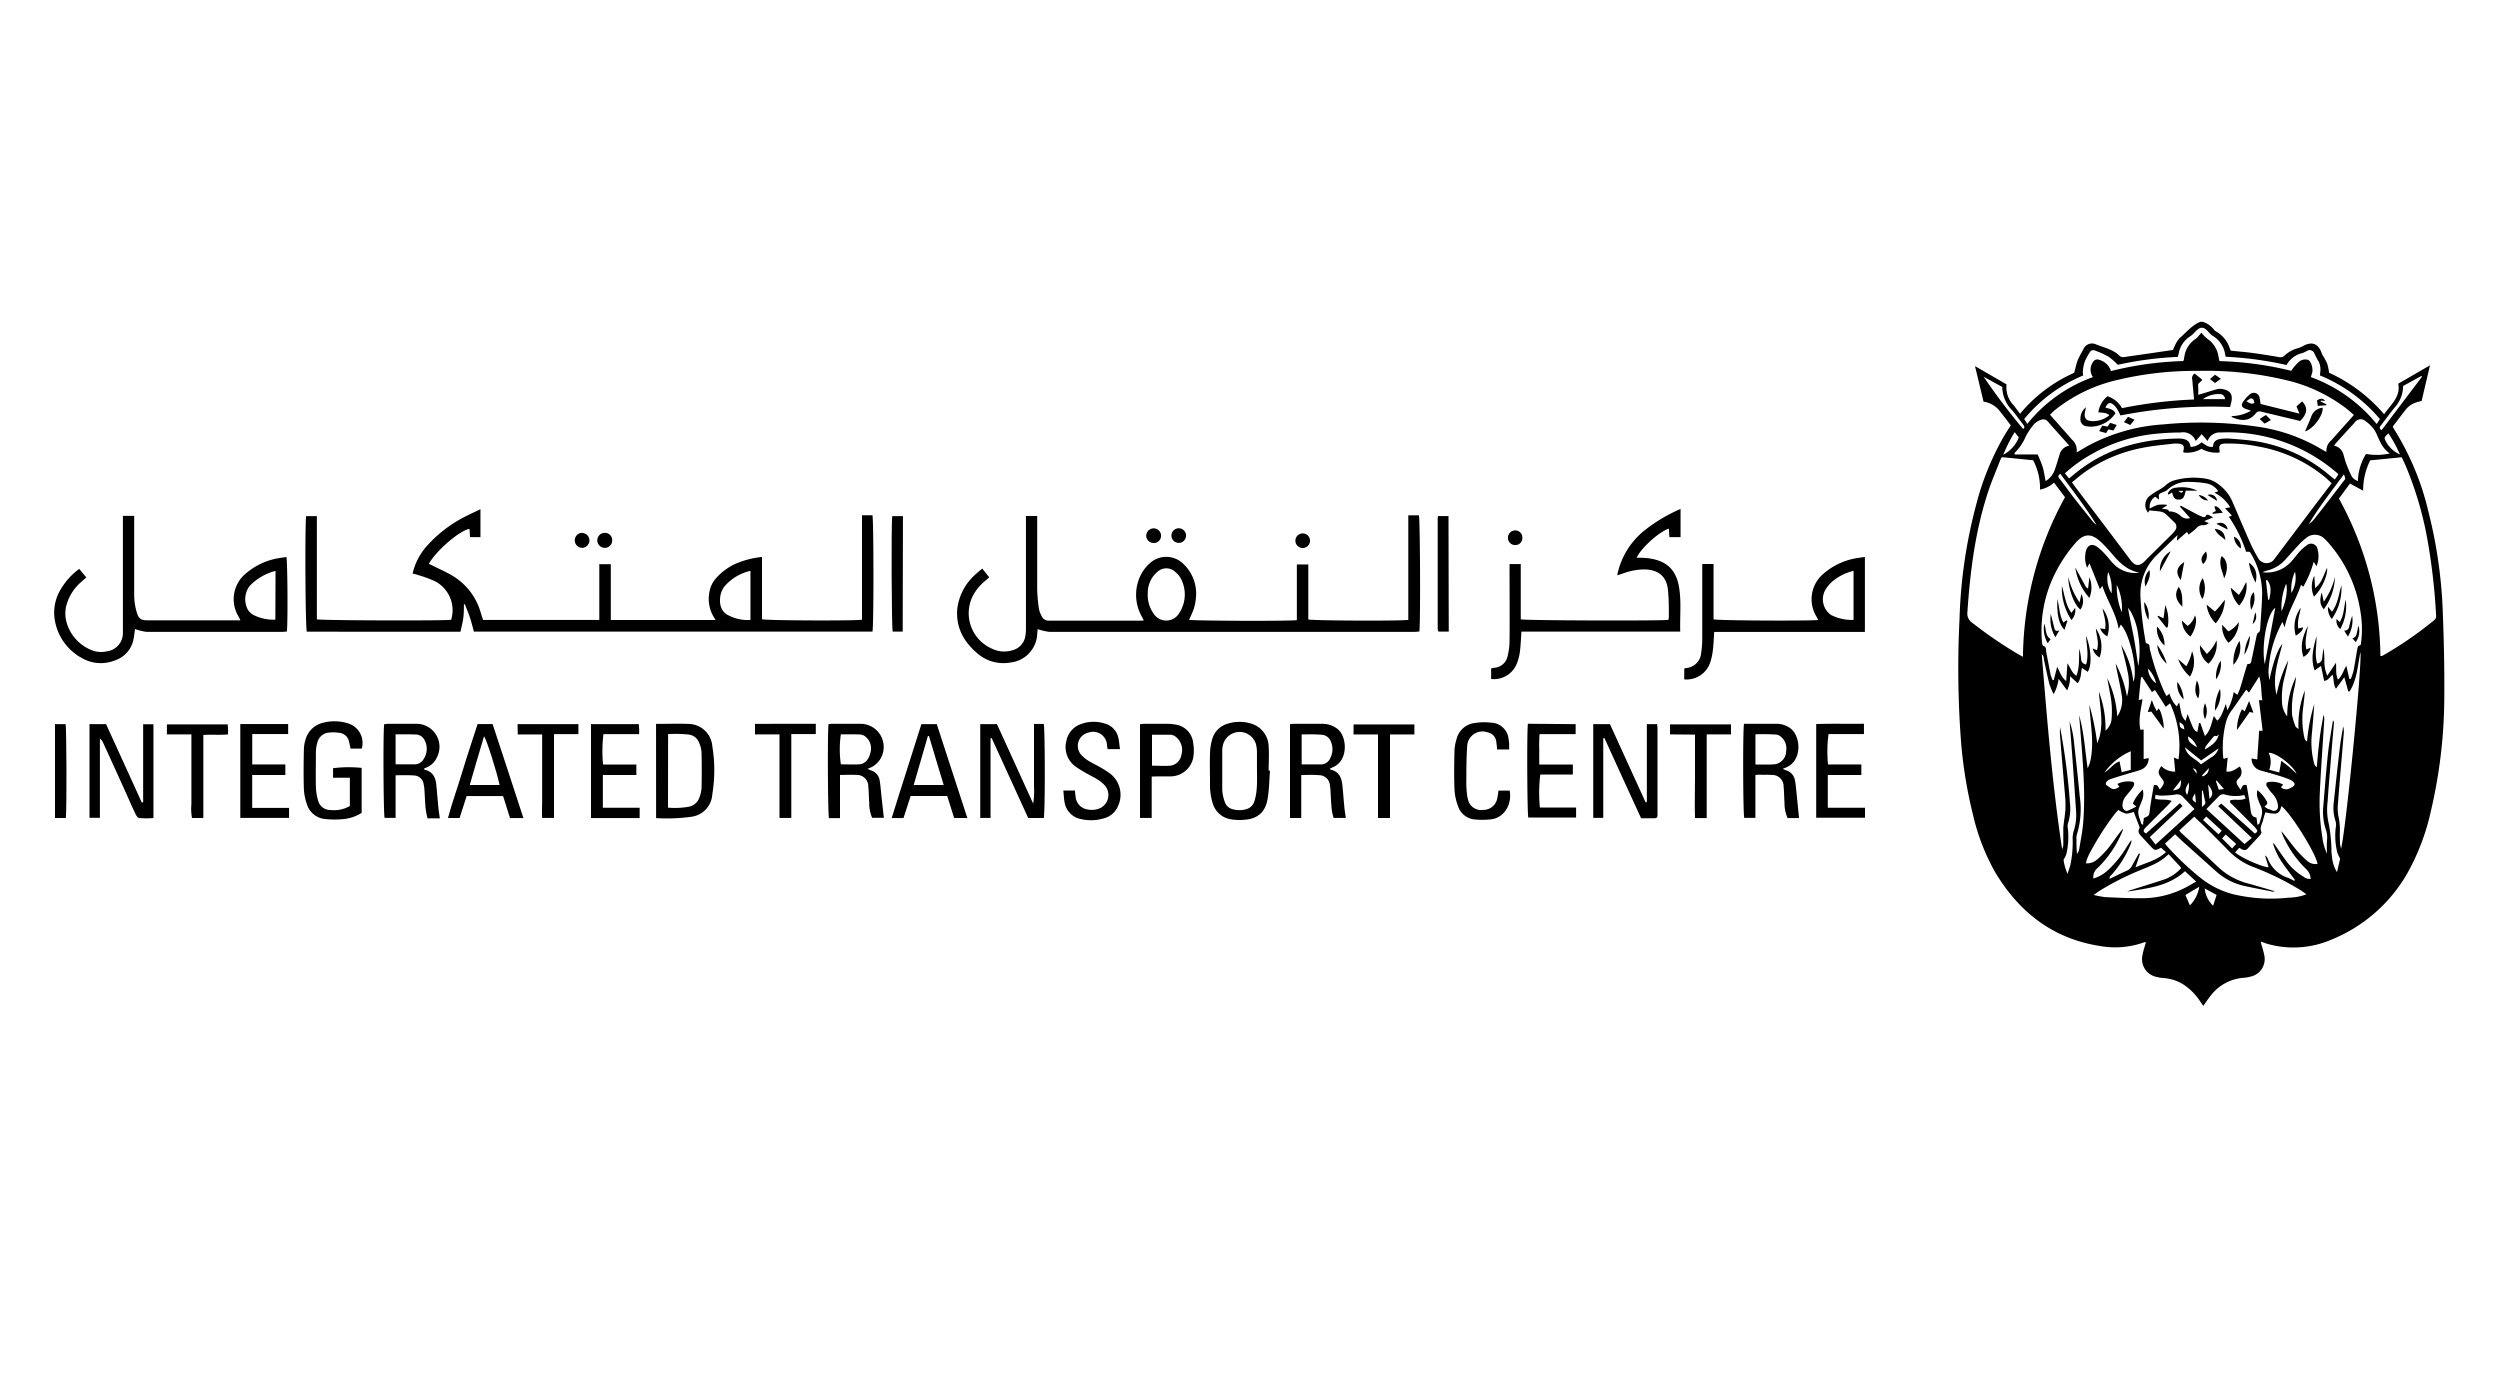 <svg id="Layer_1" data-name="Layer 1" xmlns="http://www.w3.org/2000/svg" viewBox="0 0 500 280"><path d="M440.53,64.36A4.44,4.44,0,0,1,442.84,66a1.23,1.23,0,0,0,.42.32A6,6,0,0,1,446,69.82a2,2,0,0,0,.19.32c1.36.14,2.75.25,4.13.43,1.82.24,3.63.53,5.43.84a1.21,1.21,0,0,0,1.17-.3,6,6,0,0,1,2.71-1.48,5.66,5.66,0,0,0,1.07-.48c1.71-.88,2.9-.44,3.59,1.34.07.17.12.34.2.5a14.56,14.56,0,0,1,.93,1.68,11.69,11.69,0,0,1,.4,1.88,31.86,31.86,0,0,1,11,8.3c1.4-2,3.34-3.51,2.83-6.11L486,73.06c-.56,2.39-1.11,4.72-1.67,7.12l-1,.28a4.34,4.34,0,0,0-2.13,1.4c-.89,1.13-1.75,2.27-2.64,3.43a1.74,1.74,0,0,0,.17.41,54.37,54.37,0,0,1,7,16.82,94.84,94.84,0,0,1,2.82,19.68c.22,5.67.35,11.34.31,17a101.1,101.1,0,0,1-2.68,23,45.47,45.47,0,0,1-4.76,12.54,30.9,30.9,0,0,1-15.36,13.28,19.09,19.09,0,0,1-12.26.84c-.52-.14-1-.33-1.65-.54.07.28.11.5.17.72a18.56,18.56,0,0,1,.55,2.07,3.59,3.59,0,0,1-2.79,4.22,7.23,7.23,0,0,1-1.38.23,9.11,9.11,0,0,0-6.6,3.62c-.49.61-.92,1.26-1.44,2l-.63-.91a11.86,11.86,0,0,0-3.31-3.35,8.62,8.62,0,0,0-4.06-1.31,8.91,8.91,0,0,1-1.37-.23,3.63,3.63,0,0,1-2.8-4.33c.15-.87.45-1.71.69-2.6a.78.78,0,0,0-.31,0,17.25,17.25,0,0,1-9,.73c-9.31-1.48-16-6.72-20.77-14.62A42.79,42.79,0,0,1,394.61,163a90.74,90.74,0,0,1-2.41-14.75,195.44,195.44,0,0,1-.3-24.32,99.71,99.71,0,0,1,3.34-23,54.92,54.92,0,0,1,5.57-13.72c.42-.71.87-1.39,1.35-2.15-.84-1.08-1.65-2.18-2.52-3.22a5.06,5.06,0,0,0-2.93-1.5L395,73.22l6.3,3.65c0-.05,0,0,0,.08A5.1,5.1,0,0,0,402.68,81c.44.52.82,1.09,1.33,1.76a29.56,29.56,0,0,1,10.83-8.2c.25-.92.42-1.76.72-2.55a18.64,18.64,0,0,1,1.08-2.08,1.87,1.87,0,0,1,2.5-1.08c1.64.68,3.46,1,4.79,2.33a1,1,0,0,0,.76.25c3.27-.46,6.53-.94,9.92-1.44a4.56,4.56,0,0,1,.31-.73,5.63,5.63,0,0,1,1-1.63c1.34-1.14,2.46-2.59,4.16-3.28Zm5.85,38.74L445,101.65l1.05-.19a7.78,7.78,0,0,0-3.17-2.93l.77-.28a3.63,3.63,0,0,0-2.33-1.57,22.13,22.13,0,0,0-3.53-.3A5.85,5.85,0,0,0,433.44,98a2.32,2.32,0,0,1-.75.39c-1,.41-1,.4-.86,1.53l-.8-.57a2.35,2.35,0,0,0-1.07,2.37,8.13,8.13,0,0,1,1.64-.76,8,8,0,0,1,1.77,0v.15l-1,.62c.65.14,1.23,0,1.46.56,0,0,.07,0,.1,0a3.33,3.33,0,0,1,2.32,1,1.89,1.89,0,0,0,1.78.33L436,101.34l.15-.21,1.75.94c.76.4,1.51.83,2.29,1.17.33.14.82.43,1.07-.21,0-.07.26-.11.37-.07.29.11.56.28,1,.52l-1.79.74.92.4a1.6,1.6,0,0,1-1.09.42,1.59,1.59,0,0,0-1.4.6c-.47.46-1,.85-1.54,1.27l-.34-.52-2,1.75c0-.4.06-.64.12-1.13-1.51,1.45-2.82,2.73-4.14,4a10.8,10.8,0,0,0-3.29,8,65.93,65.93,0,0,0,1,9.09c0,.21.11.56.21.57.76.1.58.75.68,1.17a48.61,48.61,0,0,0,2.89,8.55,8.32,8.32,0,0,0,.45.82l.6-.48a5.66,5.66,0,0,0,1.44,2.54l.48-.79c.15.77.26,1.41.4,2a3.35,3.35,0,0,0,.87,1.7l.43-1.35c1.24,3.23,1.24,3.23,1.95,3.58.1-.59.21-1.19.32-1.79l.27,0c.3.84.59,1.68.91,2.59,1.16-1.13,1.29-2.61,1.79-4l.69.93c.93-.9,1.18-2.08,1.72-3.35l.28,1.29a11.49,11.49,0,0,0,1.28-3.67l.72.56a12.09,12.09,0,0,0,.53-1.21c.44-1.44.85-2.89,1.28-4.33.07-.23.21-.65.27-.64.76.09.7-.55.79-.92.34-1.43.59-2.88.91-4.31.07-.36.14-.85.39-1a.79.79,0,0,0,.4-.68c.14-2.43.37-4.86.4-7.3a15.78,15.78,0,0,0-2.15-7.7c-.1-.18-.21-.42-.38-.5a1.64,1.64,0,0,0-.67,0,27.42,27.42,0,0,0-3.45-7Zm-16.75-.56a2.33,2.33,0,0,1,.23-3.29,13.94,13.94,0,0,1,2-1.31,8.53,8.53,0,0,0,1.15-.77,4.24,4.24,0,0,1,1.93-1.12,14.53,14.53,0,0,1,6.19-.32A5.77,5.77,0,0,1,443.88,97a8.37,8.37,0,0,1,2.53,3.16c1.18,2.73,2.33,5.48,3.54,8.2a30.13,30.13,0,0,0,1.78,3.43,1.91,1.91,0,0,0,3,.21c.12-.13.21-.29.32-.43l7.65-10.15c1.19-1.57,2.39-3.13,3.64-4.77-.46-.42-.87-.82-1.3-1.19a28.73,28.73,0,0,0-13.34-6.15,29.25,29.25,0,0,0-6.53-.6c-1.21,0-1.47.38-1.23,1.51,0,.06,0,.13-.09.29a6,6,0,0,1-3.56-.75,5.6,5.6,0,0,1-3.55.74c-.07-.13-.1-.16-.1-.19s.05-.2.07-.3c.17-.8-.05-1.16-.85-1.26a5.4,5.4,0,0,0-1.39,0c-2,.24-4,.42-6,.82A29.88,29.88,0,0,0,417,94.39c-.9.64-1.73,1.37-2.61,2.08.27.38.45.64.65.9l5.85,7.72,5.27,7c.87,1.15,1.73,1.2,2.77.17l.29-.31,4.82-4.77a7.43,7.43,0,0,0,1-1.12,1.18,1.18,0,0,0-.23-1.65c-.58-.55-1.13-1.14-1.74-1.66a2,2,0,0,0-.94-.42c-.73-.13-1.47-.17-2.26-.25Zm33.67,24.72c.08,1.8-.46,3.61.15,5.45a1.17,1.17,0,0,0,1-1.16,17.73,17.73,0,0,1,.27-1.9,20.73,20.73,0,0,1,.16,2.71,6.55,6.55,0,0,0,.59,2.79c.64-1,1.15-1.72,1.73-2.6.1,1.21-.12,2.3.4,3.38.86-.79,1.09-1.87,1.66-2.77l.62,2.63.27,0a12.51,12.51,0,0,0,.54-1.56c.27-1.37.47-2.75.72-4.13.06-.33.16-.91.31-.93.55-.09.47-.46.51-.8a20.42,20.42,0,0,0-.1-5.79,27,27,0,0,0-6.57-14.16,6.75,6.75,0,0,0-.53-.54,2.71,2.71,0,0,0-3.88-.21,11,11,0,0,0-1.42,1.31c-.86.92-1.69,1.87-2.53,2.8a7.2,7.2,0,0,1-3.9,2.36,6.76,6.76,0,0,0-.81.31,6.56,6.56,0,0,0,5.64-2c.6-.62,1.09-1.34,1.68-2a8.39,8.39,0,0,1,1.5-1.36,1.32,1.32,0,0,1,2.22.85,5.09,5.09,0,0,1-.23,3.3l-.56-.89a20.87,20.87,0,0,1-2.09,5l-.45-.38c-.93,2.9-2.69,5.44-3.26,8.48-.13-.3-.26-.61-.46-1.06-.22.44-.41.77-.56,1.12a22.75,22.75,0,0,0-2.23,8.81,12.57,12.57,0,0,0,.19,1.72c.68-3.34,1.61-6.14,2.61-7.28-.86,3.41-2.09,6.68-1.17,10.21a25.59,25.59,0,0,1,2.33-6.89c-.17,1-.43,2-.65,3a15.82,15.82,0,0,0-.56,5.85,5,5,0,0,0,1,2.35,18.26,18.26,0,0,1,1.76-7.92,13.84,13.84,0,0,1-.26,1.92,19.3,19.3,0,0,0-.53,5.66,11.19,11.19,0,0,0,.7,2.34c.06.18.31.29.59.55a19.08,19.08,0,0,1,1.25-7.7c0,1-.18,2.06-.28,3.09a17.28,17.28,0,0,0,.14,6c.09.37.11.84.6,1.08a35.77,35.77,0,0,1,1.44-7.47c-.11,1.9-.29,3.79-.45,5.68a16.53,16.53,0,0,0,.33,5.78c.11.39.12.85.62,1.13.12-1.25.21-2.43.34-3.6s.26-2.36.44-3.53.38-2.22.58-3.34a2.69,2.69,0,0,1,.13,1.21c-.29,4.69-.64,9.38-.86,14.08a43,43,0,0,0,.48,9.13,11,11,0,0,0,.94,3.38,23.48,23.48,0,0,1,0-2.7,4.84,4.84,0,0,0-.22-2.11,11.25,11.25,0,0,1-.54-4.46c.3-3.58.57-7.16.95-10.73.24-2.24.66-4.46,1-6.68a.78.78,0,0,1,.19.62c-.17,2.07-.36,4.15-.52,6.22-.25,3.12-.53,6.23-.73,9.34a12.77,12.77,0,0,0,.07,3.76,30.7,30.7,0,0,1,.69,6.17,9.07,9.07,0,0,0,.11,1.18,6.89,6.89,0,0,0,1,3.07c.25-1.09.47-2,.63-2.7a7.56,7.56,0,0,1-.57-1.22,14,14,0,0,1-.32-4.92,2.81,2.81,0,0,0,0-1.26,8.62,8.62,0,0,1-.38-3.93c.4-3.68.78-7.35,1.22-11,.16-1.38.43-2.74.66-4.11a3.88,3.88,0,0,1,.12,1.3c-.39,4.65-.8,9.3-1.16,14a8.83,8.83,0,0,0,.09,2.67,12.65,12.65,0,0,1,.27,3.41c0,.68,0,1.36.05,2,0,.29.11.58.2,1.08,1-3.95,4.28-37.52,3.87-39.33-.55,2.77-.68,5.51-2.15,7.86h-.27c-.26-.93-.53-1.85-.8-2.83l-1.67,2.3c-.56-.93-.39-1.89-.66-2.78-.6.39-.83,1.11-1.7,1.21-.21-1-.41-2-.63-3l-1.27.9C462.08,131.8,462.67,129.53,463.3,127.26Zm-35.42-12.72c-2.32-.44-3.9-1.91-5.34-3.61a29.89,29.89,0,0,0-2.43-2.6c-1.89-1.75-3.37-1.65-5.05.31a29,29,0,0,0-4.39,6.75,25.59,25.59,0,0,0-2.29,12.79c0,.34.09.92.27,1,.7.23.52.77.6,1.23.29,1.51.57,3,.87,4.54a7.7,7.7,0,0,0,.41,1.06l.23,0,.67-2.63c.59,1,.77,2,1.81,2.84l.25-3.55c.61.89.86,1.88,1.78,2.48.74-1.79.45-3.62.61-5.41a15,15,0,0,1,.34,2,1.11,1.11,0,0,0,1,1.15c.58-1.86.08-3.74,0-5.74,1.05,2.79,1.19,5.88.33,7.22l-1.17-.79c-.22,1.07-.13,2.13-.85,3.07l-1.52-1.41a5.93,5.93,0,0,1-.59,2.84l-1.69-2.31a9.13,9.13,0,0,1-1,3.07,15.52,15.52,0,0,1-.86-2.05c-.4-1.6-.72-3.22-1.07-4.83-.07-.35,0-.76-.45-1.13,1.06,13.1,2.12,26.07,4.07,39a2.08,2.08,0,0,0,.24-.88c0-1.08,0-2.16,0-3.24,0-.39.07-.78.11-1.17.11-.95.29-1.91.32-2.87A22.35,22.35,0,0,0,413,159c-.34-4-.69-8-1-12-.05-.54,0-1.08,0-1.62a132.4,132.4,0,0,1,2,15.35,9.24,9.24,0,0,1-.43,4,2.32,2.32,0,0,0,0,.95,15,15,0,0,1-.3,5.13,6.61,6.61,0,0,1-.56,1.14,9.79,9.79,0,0,0,.8,2.81c.25-.76.45-1.3.58-1.85a21.61,21.61,0,0,0,.44-5.14,5.28,5.28,0,0,1,.21-1.58,10,10,0,0,0,.49-3.71q-.39-6-.83-12c-.15-2.07-.32-4.14-.49-6.21a17.67,17.67,0,0,1,.81,3.49c.44,3.85.87,7.7,1.23,11.56a17,17,0,0,1-.57,7.56,2.21,2.21,0,0,0-.09.85c0,.79,0,1.58.06,2.37,0,.22,0,.43.06.65a2,2,0,0,0,.43-.91c.29-1.8.67-3.6.81-5.42.46-5.93-.07-11.84-.53-17.74-.09-1.22-.2-2.44-.3-3.65,1,3.48,1.18,7.06,1.71,10.62a6.91,6.91,0,0,0,.6-1.74c.71-3.66-.06-7.28-.26-10.93a51.14,51.14,0,0,1,1.57,7.67c1.51-3.4.55-6.86.34-10.31a20.87,20.87,0,0,1,1.32,7.79,3.43,3.43,0,0,0,1.22-2.39,17.46,17.46,0,0,0-.35-5.25c-.16-.95-.35-1.9-.52-2.86a20.49,20.49,0,0,1,2,7.66,5.85,5.85,0,0,0,.88-4.34c-.29-1.84-.72-3.66-1.08-5.48-.05-.26-.08-.51-.12-.77a22.9,22.9,0,0,1,2.26,6.61,10.05,10.05,0,0,0,.08-5.22c-.34-1.7-.81-3.38-1.22-5.06a18.16,18.16,0,0,1,2.42,7.32c1-2.14-.74-9.71-2.52-11.43l-.41.87c-.52-3.13-2.32-5.67-3.27-8.62l-.49.68c-.73-1.83-1.39-3.47-2.08-5.18l-.48.89a5.4,5.4,0,0,1-.23-3.37c.33-1.19,1.2-1.54,2.22-.84a10.82,10.82,0,0,1,1.71,1.61c.59.63,1.09,1.34,1.71,1.94A6,6,0,0,0,427.88,114.54ZM415.32,90.49c.87-.5,1.59-.94,2.34-1.36a36.72,36.72,0,0,1,15-4.25,78,78,0,0,1,18.38.39A34.52,34.52,0,0,1,464.56,90a7.06,7.06,0,0,0,.73.38,2.64,2.64,0,0,1,.95-2.29L470.78,83c-.53-.46-1-.9-1.5-1.29a31.63,31.63,0,0,0-12-5.67,68.83,68.83,0,0,0-17.74-1.86A66.31,66.31,0,0,0,423.45,76,31.07,31.07,0,0,0,411,82c-.35.29-.66.62-1,.95,1.52,1.72,3,3.37,4.42,5A2.79,2.79,0,0,1,415.32,90.49Zm-10.73,40.87A67.53,67.53,0,0,1,413,99.44l-2.2-2.92A5.59,5.59,0,0,1,408,97.91a11.85,11.85,0,0,0-1.37-5.86l-6.25-.62a3.62,3.62,0,0,0-.32.57c-.83,2.14-1.75,4.25-2.46,6.43-2.56,7.8-3.57,15.87-4.12,24a2.22,2.22,0,0,0,1,2.15,85.24,85.24,0,0,0,9.25,6.31C403.92,131,404.15,131.13,404.59,131.36Zm71.49-.15a1.57,1.57,0,0,0,.42-.06A74.23,74.23,0,0,0,486.88,124a1,1,0,0,0,.34-.94,124.37,124.37,0,0,0-1.63-14.54,70,70,0,0,0-4.33-15.07c-.3-.72-.64-1.43-.92-2l-6.3.62a13.3,13.3,0,0,0-1.41,6.07L470,96.71l-2.22,3A66.24,66.24,0,0,1,476.08,131.21ZM433,168.72c.17.21.29.39.43.54a58.06,58.06,0,0,0,6.64,6.29,17.71,17.71,0,0,0,6.38,3.25,32.8,32.8,0,0,0,11.34.73,10.45,10.45,0,0,0,3.51-.67c-.49-.34-.85-.61-1.23-.85a56.75,56.75,0,0,0-9.46-4.63,13.53,13.53,0,0,1-4.75-3.1c-1.54-1.55-3.07-3.11-4.63-4.66-.76-.75-1.55-1.48-2.39-2.28l-3,2.77c.17.19.25.31.35.41,2.48,2.29,5,4.57,7.43,6.88a13.77,13.77,0,0,0,5.86,3.26c1.83.5,3.64,1.05,5.46,1.58a.58.58,0,0,1-.43.08c-1.87-.37-3.74-.71-5.59-1.12a12.5,12.5,0,0,1-5.69-2.92c-2.12-1.89-4.23-3.77-6.34-5.67-.62-.55-1.2-1.12-1.87-1.75Zm-4.46-10.79a3.21,3.21,0,0,1-.17,2.23c-.17.47-.37.93-.55,1.4-.44,1.14.13,2.14.44,3.18,0,.08.21.13.37.22,0-.29,0-.51.06-.72s.05-.42.07-.63c1.08-.46,1.07-.46,1.21-1.63.06-.57.15-1.14.24-1.71.18-1.08.37-2.16.55-3.21.85-.28.89.47,1.21.83,1-1.24,1-1.43.29-2.32s-.69-1.29,0-2.36a3.63,3.63,0,0,0,2.78,1.11c-.08-.94-.16-1.82-.25-2.81l.91.37A20.06,20.06,0,0,0,434,140.66l-.37.31-.49.39L431,138l-.61.41-1.95-3-.25.06c-.15,1.49-.3,3-.45,4.56a3.21,3.21,0,0,1,.43-.13,1.36,1.36,0,0,1,.33,0c-.32,2-.86,4-.42,6.06l.65-.07v5.92l1-.19a2.39,2.39,0,0,1-1.53,2.32c-.94.34-1.92.58-2.88.87s-2.13.65-3.17,1c-.5.18-1,.45-1,1.08,1.41,1.13,1.59,1.16,2.73.48l-.41-.58a4.88,4.88,0,0,1,2.88-.46c.44,0,.6.36.41.79a4.81,4.81,0,0,1-.59.9c-.33.42-.7.82-1,1.24a2.79,2.79,0,0,0-.67,1.89c0,.64.53,1.14,1,1a14.21,14.21,0,0,0,1.77-.85l-.72-.57A8.51,8.51,0,0,1,428.53,157.93Zm20.71-20c-1,1.39-1.85,2.71-2.8,4a7,7,0,0,0-1.22,2.37,20.65,20.65,0,0,0-.58,7.26c0,.08.1.16.17.25a2.59,2.59,0,0,1,.29-.18c.11,0,.22,0,.43-.11-.1,1-.18,1.87-.27,2.78,1.11.18,1.86-.49,2.67-1a1.76,1.76,0,0,1-.21,2.39c-.58.58-.52.91-.06,1.62l.46.67c.27-.56.38-1.23,1.21-.94.27,1.71.6,3.4.8,5.1.1.79.35,1.29,1.15,1.36.07.51.13,1,.21,1.5.18-.15.35-.22.38-.32.35-1.15.85-2.29.26-3.52a7.64,7.64,0,0,1-.49-1.19,3,3,0,0,1-.17-1.94,7,7,0,0,1,1.73,2,.91.91,0,0,1,.23.68c-.06.22-.32.39-.54.62a5.75,5.75,0,0,0,.63.42c.2.11.45.13.65.24.74.4,1.45.1,1.42-.73a4.21,4.21,0,0,0-.5-1.71,7.9,7.9,0,0,0-.94-1.17,9.76,9.76,0,0,1-.8-1.14c-.22-.42-.07-.79.34-.83a4.66,4.66,0,0,1,2.93.51l-.45.54c.91.71,1.65.36,2.41-.14.41-.28.42-.58.14-.88a2.24,2.24,0,0,0-.8-.53c-.76-.31-1.54-.58-2.33-.82-1.16-.36-2.34-.67-3.51-1a2.4,2.4,0,0,1-1.77-2.4l1.13.21c.13-2,.26-3.87.38-5.75h.7c-.25-2.06-.49-4.07-.74-6.11l.68,0c-.28-1.52-.1-3-.62-4.74l-2.06,3.22ZM464,75.09c0-.38.07-.69.08-1a3.39,3.39,0,0,0-.48-2c-.27-.45-.5-.94-.73-1.41a1,1,0,0,0-1.41-.54,7,7,0,0,1-.95.47A4.8,4.8,0,0,0,457.32,73a71.55,71.55,0,0,0-12.19-1.65c-.05-.25-.09-.38-.11-.52a5.23,5.23,0,0,0-2.54-3.7,4.18,4.18,0,0,1-.83-.8c-1-1.09-1.63-1-2.59,0a5.87,5.87,0,0,1-1,.92,5.09,5.09,0,0,0-2.32,3.48,4.88,4.88,0,0,1-.19.65,70,70,0,0,0-12,1.58,13.12,13.12,0,0,0-1.8-1.6A19.18,19.18,0,0,0,419,70.11c-.53-.21-.85,0-1.14.49a13.24,13.24,0,0,0-.93,1.79,8,8,0,0,0-.35,1.77,5,5,0,0,0,.05.94,30.08,30.08,0,0,0-11.79,8.71l.33.51.28.47a29.72,29.72,0,0,1,13.14-9.37,2.6,2.6,0,0,1,0-3,1,1,0,0,1,1.27-.45,3.43,3.43,0,0,1,2.34,2.24,67.31,67.31,0,0,1,14.43-2c.08-.12.11-.15.11-.18.05-.21.08-.42.12-.63a5.15,5.15,0,0,1,2.36-3.69,3.34,3.34,0,0,0,.57-.61c.16-.17.31-.35.5-.57a7.49,7.49,0,0,0,1.11,1.18,5.18,5.18,0,0,1,2.3,3.61c.05.27.11.55.19.9a67.33,67.33,0,0,1,14.35,1.94,11.6,11.6,0,0,1,1.36-1.63,2,2,0,0,1,2-.56c.61.24,1,1.58.87,2.42,0,.1-.06.2-.09.3s-.13.46-.2.73a30.37,30.37,0,0,1,13.16,9.39l.64-1A31.1,31.1,0,0,0,464,75.09Zm-.5,97.69c-.28-2.05-5.3-10.09-7.22-11.57-.18.68-.4,1.43-1.18,1.51a7.5,7.5,0,0,1-2-.26,9.88,9.88,0,0,0-.44,1.4c-.14.84-.82,1.6-.38,2.54.06.13-.1.42-.23.57-.82.91-1.65,1.8-2.48,2.7a.87.87,0,0,1-1.16.2l-.57-.3-.81.89c1.13,1.09,5.53,3,6.7,3-.24-.79-.49-1.58-.73-2.37a1.26,1.26,0,0,1,.53.58,6.47,6.47,0,0,0,4.13,3.91,9.16,9.16,0,0,1,1.17.59L459,176c-.86-1.17-1.77-2.31-2.58-3.51a13.7,13.7,0,0,1-1.86-3.94,2.76,2.76,0,0,1,.62.71c.7,1,1.37,2,2.11,3a11.71,11.71,0,0,0,3.42,3.08,1.92,1.92,0,0,0,1.41.44,2.7,2.7,0,0,0-.88-1.95,21.42,21.42,0,0,1-4.73-6.87,6.28,6.28,0,0,1-.25-.73c1,1.14,1.88,2.39,2.83,3.55a21.82,21.82,0,0,0,2.33,2.38A2.51,2.51,0,0,0,463.54,172.78Zm-36.4.69c2.17-.95,4.33-1.4,6.1-3.05l-1-.88c-1.22.62-1.22.62-2.14-.35-.54-.57-1.07-1.16-1.61-1.74s-1-1-.57-1.79a.39.39,0,0,0,0-.3c-.37-1-.76-2-1.14-3a4.39,4.39,0,0,1-1.53.37,5.47,5.47,0,0,1-1.55-.75c-.26.31-.61.67-.91,1.07a57.61,57.61,0,0,0-4.83,7.62,10.34,10.34,0,0,0-.56,1.28,5.21,5.21,0,0,0-.16.72,3.07,3.07,0,0,0,2.18-.73,19.38,19.38,0,0,0,2.12-2.13c.86-1.05,1.62-2.19,2.44-3.28.17-.24.37-.45.66-.79a1.76,1.76,0,0,1-.07.38,21.64,21.64,0,0,1-5,7.47,2.37,2.37,0,0,0-.86,2.12,7.62,7.62,0,0,0,3.16-1.9,21.15,21.15,0,0,0,3.53-4.46c.26-.4.53-.79.91-1.35,0,.31,0,.38,0,.44s-.09.27-.14.4a21,21,0,0,1-3.71,6c-.22.23-.57.42-.48.93,1.17-.56,2.25-1.11,3.35-1.6a2.19,2.19,0,0,0,1.14-1.06c.43-.83.9-1.62,1.35-2.43l.22.1Zm6.61-2.64c-1.67,1.7-3.66,2.37-5.57,3.17a55.21,55.21,0,0,0-8.16,4.12c-.35.23-.69.48-1.25.87a19,19,0,0,0,2.35.44c2.58.11,5.16.25,7.74.21a18.79,18.79,0,0,0,7.4-1.7c1-.45,1.94-1,3-1.63L437,174.24c-3.34,3.06-7.5,3.42-11.55,4.08a5.26,5.26,0,0,1,1.08-.42c2.19-.69,4.38-1.35,6.56-2.09a8.74,8.74,0,0,0,3.16-2.19,4,4,0,0,0-.29-.38ZM413.81,95.69l.89-.73c6.08-5.11,13.22-7.15,21-7.25,1.18,0,2.25.23,2.42,1.68a3.55,3.55,0,0,0,2.21-.93c.69.45,1.31,1.06,2.26.9.05-1.12.76-1.5,1.7-1.6a9.53,9.53,0,0,1,1.51-.05c1.29.09,2.58.2,3.86.34a30.06,30.06,0,0,1,16.43,7.16c.26.22.54.43.87.69.27-.37.5-.68.7-1a1.79,1.79,0,0,0-.18-.24c-.16-.14-.32-.29-.49-.42a33.32,33.32,0,0,0-22.83-7.74,2.53,2.53,0,0,0-2.64,1.71l-1.18-1.39-1.2,1.39a2.66,2.66,0,0,0-3-1.71c-1.5,0-3,.08-4.51.21a32.34,32.34,0,0,0-13.27,4.1,28.42,28.42,0,0,0-5.38,3.86Zm57.77.52a10.78,10.78,0,0,1,1.62-5.42,12,12,0,0,0,4.77-.1c-1.49-1-2-2.43-2.61-3.79a5,5,0,0,0-.77-1.29,7.44,7.44,0,0,0-1.48-1.38,1.43,1.43,0,0,0-2.18.29c-1.17,1.26-2.33,2.54-3.48,3.81-.21.23-.39.47-.65.8a2.43,2.43,0,0,1,1.93,1.93c.17.54.3,1.11.5,1.64.31.8.63,1.6,1,2.36A2.25,2.25,0,0,0,471.58,96.21Zm-57.71-7.08c-1.52-1.7-2.91-3.24-4.28-4.8a1.19,1.19,0,0,0-1.46-.34,3.32,3.32,0,0,0-1.26.78,13.61,13.61,0,0,0-1.69,2.46,10.22,10.22,0,0,1-2.26,3.35s0,.13,0,.31h4.61a25.83,25.83,0,0,1,1,2.49c.27.89.39,1.83.59,2.84A4.31,4.31,0,0,0,411,93.83c.32-.91.58-1.85.88-2.76A2.42,2.42,0,0,1,413.87,89.13Zm29.76,72.1.62-.52,6.72,6c.46-.25.61-.5.35-.84a6.76,6.76,0,0,0-.71-.8c-1.37-1.38-2.75-2.74-4.11-4.11-.23-.23-.63-.42-.44-.89,1-.31,2.07.15,3.07-.39l-.27-.68a7.62,7.62,0,0,1-3.8-.07,1.14,1.14,0,0,0-1.21.25c-.85.85-1.68,1.72-2.57,2.63l7.62,7,1.46-1.22Zm-14.41,5.46,6.77-6.07.52.6-6.55,6.2,1.15,1.49,7.79-7.1-2.37-2.48a1.57,1.57,0,0,0-1.56-.4,19.72,19.72,0,0,1-2.88.19,4.85,4.85,0,0,1-1-.16l-.07.8c1.06.31,2.17,0,3.33.43-.35.38-.59.68-.86.95-1.34,1.34-2.69,2.68-4,4a5.86,5.86,0,0,0-.59.63C428.61,166.17,428.72,166.45,429.22,166.69ZM484.4,75.34l-.14-.14-3.64,2a6.37,6.37,0,0,1-1.57,4.16c-1,1.2-1.88,2.45-2.83,3.67-.26.34-.47.65.1,1Zm-87.68,0a129.88,129.88,0,0,0,7.9,10.45c.44-.32.2-.6,0-.9-.73-.93-1.41-1.9-2.17-2.81a6.79,6.79,0,0,1-2-4.69Zm24.19,79.14c1.08-.6,1.76-1.78,3-2.21.15.77.28,1.45.43,2.18l1.81-.48v-3.72A12.77,12.77,0,0,0,420.91,154.47Zm35.35-2.32c.59.46,1.08.81,1.53,1.19s.92.84,1.54,1.41c-.77-1.74-4.09-4.23-5.59-4.21a4.36,4.36,0,0,1,.1,3.4l2,.54C456,153.71,456.09,153.06,456.26,152.15Zm-28.6-18.93a18.49,18.49,0,0,0,0-6.12,13.23,13.23,0,0,0-1.4-4.59c-.19-.34-.44-.64-.66-1,.31,2,.78,3.92,1.14,5.85S427.36,131.28,427.66,133.22Zm27.4-11.67c-1.74,1.29-2.83,7.82-2.1,11.26C453.65,129.13,454.36,125.31,455.06,121.55Zm-43-26.79c-.58.39-.39.7-.13,1,1,1.28,1.92,2.59,2.91,3.86,1.21,1.56,2.45,3.09,3.68,4.63a3.41,3.41,0,0,0,.37.39,3.22,3.22,0,0,0,.41.32C417.12,101.4,414.53,98.12,412.07,94.76Zm56.71.11c-2.52,3.44-5,6.54-7,9.93a4.66,4.66,0,0,0,1.14-1.07q3-3.81,5.92-7.66c.09-.11.23-.24.22-.35A3.78,3.78,0,0,0,468.78,94.87Zm-65.84-8.45a30.91,30.91,0,0,0-2.28,4.52,6.55,6.55,0,0,0,3.11-3.48ZM437,149.47c.45,1.92,2.25,2.27,3.18,3.41.71-.49,1.33-.9,1.94-1.34a3.06,3.06,0,0,0,1.59-1.86l-3.47,2.41Zm40.66-62.8c-.38.45-.95.71-.64,1.3A5.87,5.87,0,0,0,480,90.9,28.26,28.26,0,0,0,477.69,86.67ZM440.61,164l3.09,2.86.65-.72-3.09-2.83Zm-.76,13.35L437.08,179l.9,2.08A6.72,6.72,0,0,0,439.85,177.35Zm3.47,1.64-2.38-1.3a5.48,5.48,0,0,0,1.69,3.46C442.9,180.31,443.1,179.66,443.32,179Zm3.92-10.2-2.11-1.89-.71.79,2,2Zm-22.88-46.33a10.7,10.7,0,0,0-1-5.47A13.13,13.13,0,0,0,424.36,122.46Zm31.95-.21c.9-1.93,1.29-4.41.91-5.5A12.37,12.37,0,0,0,456.31,122.25Zm-12.55,24.6a1.35,1.35,0,0,1-.38.34c-.12.05-.3-.05-.45,0a.42.42,0,0,0-.24.18c-.51.6-1,1.2-1.49,1.82a2.72,2.72,0,0,0-.24.72C442.28,149.12,443.44,148.42,443.76,146.85ZM459,114.34a8.63,8.63,0,0,0-.73,4.26A5.77,5.77,0,0,0,459,114.34Zm-37.38.12a5.48,5.48,0,0,0,.68,4.21A8.26,8.26,0,0,0,421.66,114.46Zm32,5.49.22,0c.28-1.35.56-2.7-.38-3.91l-.28,0Zm-12,36.93c.09.93.17,1.85.27,2.87C442.71,159,442.64,158.22,441.61,156.88Zm-1,1.25-.24,0v3.25c.44-.32.76-.56.68-1C440.88,159.64,440.72,158.88,440.57,158.13Zm-9.41-21.51a6.15,6.15,0,0,0-1.61-2.9A3.81,3.81,0,0,0,431.16,136.62Zm8.19,12.82a4.09,4.09,0,0,0-1.81-2.16C437.66,148.28,437.85,148.51,439.35,149.44Zm-4.83,8.66c1.43-.25,1.61-.48,1.64-2.11Zm3.23-1.7c-.35.79-1.1,1.53-.37,2.58A5.16,5.16,0,0,0,437.75,156.4Zm6,1.52,1-.11-1.46-1.7-.16.09C443.35,156.75,443.54,157.3,443.76,157.92Zm-2-4.34-1.41,1.54.19.17C441.2,155,441.81,154.55,441.75,153.58ZM439,158.69c-.69,1.18-.68,1.23.17,1.84C439.15,159.9,439.1,159.38,439,158.69Zm-2.12-12.77c-.13-.95-.16-1-1-1.48C436,145.53,436,145.53,436.92,145.92Zm2.48,8.87c-.09-.88-.09-.88-.82-1.16Z"/><path d="M152.4,111.39v12.46c.79.26,18.52.34,20,.09V103.05h2.09c.25.86.28,22.22,0,23.27H94.78c-.27-1-.49-1.89-.79-2.81s-.69-1.77-1-2.66l-.21.05c0,.91,0,1.82-.12,2.72s-.37,1.81-.56,2.72H61.36c-.28-.83-.39-19.78-.15-23.11h2.16v20.63c.84.25,25.61.31,26.86.1a6.52,6.52,0,0,0-3.31-7.75A25.41,25.41,0,0,0,83.59,115c-.33-.12-.68-.19-1.07-.29a12.45,12.45,0,0,1,2.64-5.27,26.13,26.13,0,0,1,8.25-6.31c.85-.43,1.72-.83,2.68-1.29v5.59H94l-.09-1.65c-1.88.23-6.77,4.42-8.14,7,.31.14.62.27.92.43,1.34.67,2.74,1.27,4,2.06a12.55,12.55,0,0,1,5.42,7.13c.09.27.16.55.25.82l.26.77h23.24V112.84h2.3V124h20.94c-.12-.21-.17-.33-.25-.44a7,7,0,0,1-.94-5.27,5.29,5.29,0,0,1,1.25-2.58,11.31,11.31,0,0,1,4.64-3.23A17.82,17.82,0,0,1,152.4,111.39Zm-2.31,2.78a9.71,9.71,0,0,0-5.1,3,4.29,4.29,0,0,0-.9,1.9c-.24,1.47-.07,2.94,1.31,3.84a8.31,8.31,0,0,0,4.69,1.08Z"/><path d="M205.19,103.2h2.25v1.2c0,4.53,0,9,0,13.58a33.53,33.53,0,0,0,.34,3.74,4.69,4.69,0,0,0,.51,1.41,1.53,1.53,0,0,0,1.53,1c6.11,0,12.22,0,18.33,0,.17,0,.33,0,.61-.06-.19-.36-.34-.63-.48-.91a8.83,8.83,0,0,1-.06-8.28,7.69,7.69,0,0,1,1.7-2.19,4.86,4.86,0,0,1,6.74.08,8.12,8.12,0,0,1,2.53,6.72,9.72,9.72,0,0,1-.45,2.32,19.44,19.44,0,0,1-.94,2.15c.75.21,19.8.29,21.57.07V112.89h2.29v11c.82.25,18.31.33,20,.09V103.06h2.12c.24.69.34,21.31.09,23.25-.29,0-.6.06-.91.06h-65c-2.7,0-5.39,0-8.09,0a11.22,11.22,0,0,1-2.34-.55c0,.2-.06.53-.08.86a6,6,0,0,1-5.35,5.82,7.93,7.93,0,0,1-6.71-1.9c-2.71-2.33-4.26-5.2-3.93-8.88a10.93,10.93,0,0,1,3.44-6.66c.45-.45,1-.85,1.54-1.35l1.41,1.75-1.15,1a9.5,9.5,0,0,0-2.17,2.79,7.72,7.72,0,0,0,3.77,10.44,5.51,5.51,0,0,0,4.08.39A3.5,3.5,0,0,0,205.1,127a9.32,9.32,0,0,0,.09-1.4q0-10.55,0-21.11Zm24.36,15.52a6.36,6.36,0,0,0,1.13,3.94,3,3,0,0,0,5.14,0,6.78,6.78,0,0,0,.13-7.32,5.43,5.43,0,0,0-.94-1,2.6,2.6,0,0,0-3.38-.09,5.38,5.38,0,0,0-1.27,1.42A5.62,5.62,0,0,0,229.55,118.72Z"/><path d="M24.6,103.18h2.24c0,.41,0,.79,0,1.17,0,5,0,9.91,0,14.87a12.24,12.24,0,0,0,.49,3.17c.39,1.4.87,1.68,2.34,1.68H48.08c-.14-.29-.22-.5-.33-.7a6.66,6.66,0,0,1,1.16-8.45,13.56,13.56,0,0,1,7.22-3.35c.38-.07.77-.11,1.15-.17.23.78.31,13.26.09,14.9a8.83,8.83,0,0,1-.91.07c-9.06,0-18.11,0-27.17,0A10.36,10.36,0,0,1,27,125.8c-.09.61-.14,1.33-.29,2a5.56,5.56,0,0,1-3.81,4.31,7.57,7.57,0,0,1-6.65-.57,10.6,10.6,0,0,1-5.37-8.13A8.88,8.88,0,0,1,12.07,118a13.41,13.41,0,0,1,3.78-4.22l1.41,1.71-1.06.94a9.27,9.27,0,0,0-2.77,4.16,6.44,6.44,0,0,0-.16,3.71,8.42,8.42,0,0,0,5.3,5.82,5,5,0,0,0,2.77.15,3.66,3.66,0,0,0,3.24-3.71c0-.39,0-.79,0-1.18V103.18Zm30.51,11a10.79,10.79,0,0,0-5.17,3,4.42,4.42,0,0,0-.37,4.75,3.07,3.07,0,0,0,1,1,8.9,8.9,0,0,0,4.5,1Z"/><path d="M323.44,115.07a15.32,15.32,0,0,1,5.67-9.15,32,32,0,0,1,7-4.13c0,1,0,1.95,0,2.86s0,1.78,0,2.77h-2.24l-.1-1.69c-1.89.55-5.69,4-6.43,5.82.83,0,1.65,0,2.45.12,3.46.47,5.39,2.22,6,5.65.52,3,.16,5.93.26,9H304.29c-.1,1.37-.14,2.62-.29,3.86a9.54,9.54,0,0,1-.54,2.29,4.94,4.94,0,0,1-5.23,3.33c0-.33,0-.67,0-1V133.7a4.45,4.45,0,0,1,.55-.14,2.9,2.9,0,0,0,2.72-2.25,13,13,0,0,0,.41-3.17c.05-4.71,0-9.41,0-14.11v-1.22h2.24v11.06c.86.24,27.74.32,29.53.11a4,4,0,0,0,.09-.69c0-1.83,0-3.67-.2-5.48-.3-2.5-1.85-3.77-4.36-3.92a12.13,12.13,0,0,0-4.43.74Z"/><path d="M340.46,112.8h2.25v11.07c.87.25,18.77.34,20.92.13a5.07,5.07,0,0,0-.27-.57,6.67,6.67,0,0,1,1.24-8.61,13.5,13.5,0,0,1,7.14-3.25c.39-.07.78-.11,1.24-.18v15H342.84c-.08,1.2-.11,2.3-.24,3.4a12.1,12.1,0,0,1-.5,2.52,5,5,0,0,1-5.25,3.57v-2.13a.75.75,0,0,1,.25-.13,3.27,3.27,0,0,0,3.13-3,20.09,20.09,0,0,0,.22-3c0-4.6,0-9.19,0-13.78Zm30.25,1.37a10.41,10.41,0,0,0-4.09,2A6.89,6.89,0,0,0,365,118.1a3.84,3.84,0,0,0,1.18,4.88,9.15,9.15,0,0,0,4.53,1Z"/><path d="M28.63,160.44V144.85h2.06V163.6a15.29,15.29,0,0,1-2.87,0c-.24,0-.53-.42-.67-.71-.7-1.45-1.35-2.93-2-4.4q-2.26-5-4.55-10a1.69,1.69,0,0,0-.62-.76v15.83H17.9V144.82h3.31q3.57,7.81,7.15,15.69Z"/><path d="M206.84,144.79h1.91c.25.77.3,17.65,0,18.81h-3.11l-7.31-16-.22.06v15.92h-2.06V144.83h3.34c2.36,5.16,4.74,10.4,7.24,15.88a13.84,13.84,0,0,0,.17-3.26c0-1,0-2.08,0-3.12v-9.54Z"/><path d="M331.31,163.58a1.87,1.87,0,0,1-.4.07h-2.69q-3.68-8-7.34-16.06l-.23.06v15.93h-2V144.82h3.34c2.36,5.19,4.75,10.42,7.14,15.65l.24-.05V144.83h2s0,0,0,0,.07,0,.07.08c0,.28.06.57.06.85q0,8.73,0,17.46A1.18,1.18,0,0,1,331.31,163.58Z"/><path d="M131.21,144.78c2.21,0,4.3-.08,6.37,0a4.84,4.84,0,0,1,4.88,4.43,29.48,29.48,0,0,1,0,9.65,4.8,4.8,0,0,1-4.24,4.5,35.68,35.68,0,0,1-7,.26Zm2.39,16.75a15.82,15.82,0,0,0,4.19-.19,2.83,2.83,0,0,0,2.09-1.84,6.43,6.43,0,0,0,.43-1.87c.05-2.36.05-4.73,0-7.09a5.65,5.65,0,0,0-.49-2,2.54,2.54,0,0,0-2-1.62,25.5,25.5,0,0,0-4.2-.1Z"/><path d="M359.81,163.61h-2.3a7.54,7.54,0,0,1-.61-3.16c-.09-1-.06-2.08-.18-3.11a2.28,2.28,0,0,0-2.43-2.35c-.78-.08-1.57,0-2.36-.05-.25,0-.49,0-.85.07v8.56h-2.23c-.24-.69-.31-17.38-.05-18.81h6.41a4.64,4.64,0,0,1,2.92.94c2.08,1.63,2.35,6.48-.94,7.8l-.64.27a5.23,5.23,0,0,0,.63.28,2.52,2.52,0,0,1,1.82,2.07c.14.7.2,1.42.27,2.13C359.45,160,359.62,161.74,359.81,163.61Zm-8.72-10.71h2.62a9.25,9.25,0,0,0,1.4-.07,2.67,2.67,0,0,0,2.12-2.65,3,3,0,0,0-1.44-3.11,1.25,1.25,0,0,0-.41-.14,40.81,40.81,0,0,0-4.29-.07Z"/><path d="M168,163.62h-2.21c-.22-.79-.3-17.12-.09-18.78a5.44,5.44,0,0,1,.6-.08c1.94,0,3.88,0,5.82,0A4.63,4.63,0,0,1,176,151.9a4.47,4.47,0,0,1-2.51,1.85c.3.14.45.24.62.3a2.49,2.49,0,0,1,1.83,2.06c.18,1.1.25,2.21.37,3.31l.46,4.14h-2.34a7.14,7.14,0,0,1-.58-3c-.09-1.07-.07-2.16-.19-3.22a2.27,2.27,0,0,0-2.43-2.35c-1-.08-2.07,0-3.23,0Zm.17-16.75a21.22,21.22,0,0,0,0,6c1.2,0,2.42.06,3.63,0s2-1,2.31-2.45a3,3,0,0,0-1.28-3.28,2.39,2.39,0,0,0-.93-.25C170.62,146.85,169.36,146.87,168.12,146.87Z"/><path d="M260.25,155v8.6H258V144.82c.29,0,.53-.06.78-.06,1.86,0,3.73,0,5.6,0a5.65,5.65,0,0,1,1.59.22,5.31,5.31,0,0,1,1.51.79c1.93,1.45,2.34,6.39-1,7.72l-.47.21c.05.11.06.21.09.22,1.66.36,2.21,1.57,2.37,3.07s.27,3.15.43,4.72c.06.6.17,1.2.27,1.87h-2.45a11.8,11.8,0,0,1-.38-1.71c-.12-1.21-.16-2.43-.24-3.65a7.87,7.87,0,0,0-.12-1.18,2.16,2.16,0,0,0-2.15-2C262.65,154.93,261.51,155,260.25,155Zm.08-8.12v6c1.38,0,2.7,0,4,0a2,2,0,0,0,1.73-1.28,3.78,3.78,0,0,0,.14-3.22,2.08,2.08,0,0,0-1.86-1.43C263,146.83,261.72,146.88,260.33,146.88Z"/><path d="M79.12,155.05v8.53h-2.2c-.23-.72-.32-16.93-.09-18.74.26,0,.53-.08.8-.08,1.84,0,3.67,0,5.5,0a4.6,4.6,0,0,1,4.19,6.83,3.77,3.77,0,0,1-1.69,1.75c-.27.14-.56.26-.84.39.06.12.09.21.13.22,1.61.34,2.19,1.5,2.34,3s.28,3.14.43,4.71c.07.64.18,1.27.28,2H85.5a18.52,18.52,0,0,1-.38-2c-.12-1.21-.15-2.43-.23-3.65a7.62,7.62,0,0,0-.18-1.27,2,2,0,0,0-1.79-1.64C81.72,155,80.5,155.05,79.12,155.05Zm0-8.18c0,2.06,0,4,0,6,1.38,0,2.63,0,3.88,0a2.08,2.08,0,0,0,1.75-1.09A3.69,3.69,0,0,0,84.9,148a2,2,0,0,0-1.73-1.1C81.88,146.85,80.6,146.87,79.13,146.87Z"/><path d="M254,154.13c-.15,1.89-.16,3.8-.48,5.66-.46,2.66-2,4-4.72,4.17a10.53,10.53,0,0,1-2.57-.09,4.53,4.53,0,0,1-3.69-3.21,12.48,12.48,0,0,1-.54-3.93c0-2-.06-4,0-6a11.36,11.36,0,0,1,.47-3,4.48,4.48,0,0,1,3.1-3,7.75,7.75,0,0,1,4.45-.07,4.9,4.9,0,0,1,3.71,4.62c.12,1.61,0,3.23,0,4.84Zm-2.61-.1h0c0-1.21,0-2.43,0-3.65a6.54,6.54,0,0,0-.21-1.59,3.42,3.42,0,0,0-6.55.07,5.18,5.18,0,0,0-.18,1.17c0,2.65,0,5.3,0,7.95a8.78,8.78,0,0,0,.5,2.4,2.26,2.26,0,0,0,1.6,1.47,4.87,4.87,0,0,0,2.65,0,2.3,2.3,0,0,0,1.66-1.55,10.49,10.49,0,0,0,.47-2.41C251.45,156.62,251.4,155.32,251.4,154Z"/><path d="M72.35,149.72H70.11c-.1-.46-.18-.91-.3-1.36a2.17,2.17,0,0,0-1.7-1.75,7.86,7.86,0,0,0-2.65-.05,2.61,2.61,0,0,0-2,2,6.89,6.89,0,0,0-.28,1.8c0,2.33-.06,4.66,0,7a10.74,10.74,0,0,0,.44,2.75A2.51,2.51,0,0,0,66.07,162a6.33,6.33,0,0,0,3.9-.8v-5.65H66.61v-1.91a25,25,0,0,1,5.72-.06v9a8.36,8.36,0,0,1-3.58,1.23,17.13,17.13,0,0,1-3.65,0,4.21,4.21,0,0,1-3.73-3,10.6,10.6,0,0,1-.59-2.93c-.09-2.69-.06-5.38,0-8.08a6.85,6.85,0,0,1,.3-1.79,4.77,4.77,0,0,1,3.62-3.48,9,9,0,0,1,4.89.14A4.08,4.08,0,0,1,72.35,149.72Z"/><path d="M182.13,159.2l-1.43,4.41h-2.36c1.95-6.32,4-12.53,5.94-18.79h3.07l6.12,18.78h-2.64l-1.39-4.4Zm.61-2.2h6c-1-3.33-2-6.56-2.95-9.8h-.21Z"/><path d="M104.68,163.61H102l-1.38-4.4H93.33l-1.41,4.39H89.59c.87-3.22,2-6.31,2.93-9.43s2-6.21,3-9.36h3C100.57,151,102.59,157.2,104.68,163.61ZM99.92,157c-.56-2.65-2.63-9.17-3.11-9.75-1,3.25-1.89,6.46-2.86,9.75Z"/><path d="M224,149.83H221.5c0-.28-.07-.52-.1-.76a2.78,2.78,0,0,0-3.77-2.53,2.7,2.7,0,0,0-1.37,4.44,6.62,6.62,0,0,0,1.5,1.22c.72.45,1.52.8,2.26,1.24a21,21,0,0,1,2,1.27,5.35,5.35,0,0,1,1.59,6.49,4.19,4.19,0,0,1-2.93,2.49,8.75,8.75,0,0,1-4.37.15,4.08,4.08,0,0,1-3.39-3.35c-.15-.75-.16-1.53-.25-2.38H215c0,.44.07.82.12,1.21a2.8,2.8,0,0,0,2.37,2.57,4.14,4.14,0,0,0,2.53-.26,2.92,2.92,0,0,0,1-4.48,6.51,6.51,0,0,0-1.48-1.23c-.82-.52-1.7-.93-2.54-1.42-.59-.34-1.18-.69-1.73-1.08a4.8,4.8,0,0,1-2-5.22,4.43,4.43,0,0,1,3-3.41,7.22,7.22,0,0,1,4.66-.09,3.75,3.75,0,0,1,2.72,2.79C223.83,148.21,223.88,149,224,149.83Z"/><path d="M372.79,144.75v2.06h-7.08a26.34,26.34,0,0,0-.11,6.08h6.67V155h-6.71v6.55H373v2h-9.76V144.81C366.34,144.7,369.51,144.79,372.79,144.75Z"/><path d="M118.2,144.82h9.56c0,.32.06.63.07.94s0,.63,0,1.06h-7.14a28.2,28.2,0,0,0-.08,6.09h6.66V155h-6.7v6.55h7.36v2.06H118.2Z"/><path d="M50.44,161.58h7.37v2H48.06V144.81h9.57v2H50.45v6.08h6.62V155H50.44Z"/><path d="M315.13,144.83v2h-7.22a29.1,29.1,0,0,0-.06,3.07c0,1,0,1.94,0,3h6.72v2h-6.51a29.92,29.92,0,0,0-.08,6.6h7.24v2h-9.56c-.22-.76-.3-17.06-.08-18.75Z"/><path d="M230.34,155.31v8.28H228V144.84c.29,0,.57-.08.84-.08,1.54,0,3.09,0,4.63,0a8.66,8.66,0,0,1,1.6.15,4.11,4.11,0,0,1,3.56,3.65,8.83,8.83,0,0,1,.1,2.35,4.67,4.67,0,0,1-4.74,4.37c-.82,0-1.65,0-2.48,0Zm.06-2.17c1.29,0,2.48.09,3.64,0a2.57,2.57,0,0,0,2.24-2.17,3.37,3.37,0,0,0-1.19-3.66,1.92,1.92,0,0,0-.88-.36c-1.25,0-2.5,0-3.81,0Z"/><path d="M301.83,149.89H299.4c0-.5-.07-1-.13-1.41a2.12,2.12,0,0,0-1.72-2,3.06,3.06,0,0,0-4.11,2.72c-.18,2.53-.16,5.08-.18,7.63a21.29,21.29,0,0,0,.17,2.25,3.53,3.53,0,0,0,.13.63,2.68,2.68,0,0,0,3.05,2.27,2.82,2.82,0,0,0,2.86-2.43c.1-.45.15-.91.23-1.43h2.23c.52,2.61-1,5.51-3.87,5.76a15.05,15.05,0,0,1-3.22,0,3.86,3.86,0,0,1-3.24-2.67,11.06,11.06,0,0,1-.7-3.24c-.1-2.61-.07-5.24,0-7.86a8.41,8.41,0,0,1,.39-2.21,4.26,4.26,0,0,1,3.59-3.29,12.31,12.31,0,0,1,3.32-.08,3.63,3.63,0,0,1,3.52,3.32,7.87,7.87,0,0,1,.12,1C301.84,149.12,301.83,149.44,301.83,149.89Z"/><path d="M40.67,163.6H38.4a10,10,0,0,1-.12-2.73c0-.94,0-1.87,0-2.8V146.88h-4.9v-2H45.55c0,.34.05.65.06,1s0,.57,0,1c-1.64.16-3.24,0-4.94.11Z"/><path d="M334,146.88v-2h12.2v2h-4.86v16.73H339c-.09-2.75,0-5.53,0-8.31s0-5.51,0-8.38Z"/><path d="M163.16,144.76v2.05h-4.9c0,1.49,0,2.87,0,4.26v12.52H155.9V146.88H151v-2.1C155,144.73,159,144.77,163.16,144.76Z"/><path d="M103.51,144.82h12.17v2H110.8v16.76h-2.37c-.08-1.06,0-2.15,0-3.25s0-2.22,0-3.34v-10.1h-4.88Z"/><path d="M278,163.6h-2.4V146.89h-4.89v-2h12.17v2H278Z"/><path d="M180.54,126.32h-2c-.22-.82-.31-20.91-.1-23.09h2.15Z"/><path d="M289.75,126.32h-2a.36.36,0,0,1-.09-.08.24.24,0,0,1-.06-.08,3.18,3.18,0,0,1-.06-.43q0-11.07,0-22.15a1.77,1.77,0,0,1,.09-.37h2.07Z"/><path d="M13.17,163.6H11V144.83h2.13C13.29,145.59,13.38,161.29,13.17,163.6Z"/><path d="M122.44,108.08a1.48,1.48,0,0,1-1.48,1.49,1.49,1.49,0,0,1,0-3A1.45,1.45,0,0,1,122.44,108.08Z"/><path d="M116.42,106.6a1.49,1.49,0,0,1,1.47,1.52,1.51,1.51,0,0,1-1.44,1.45,1.49,1.49,0,1,1,0-3Z"/><path d="M262,108.14a1.46,1.46,0,1,1-2.92,0,1.46,1.46,0,1,1,2.92,0Z"/><path d="M229.25,107a1.51,1.51,0,0,1,1.65-1.32,1.47,1.47,0,0,1,1.3,1.66,1.44,1.44,0,0,1-1.68,1.24A1.47,1.47,0,0,1,229.25,107Z"/><path d="M237.21,107.17a1.46,1.46,0,0,1-2.92-.11,1.46,1.46,0,1,1,2.92.11Z"/><path d="M304.47,107.56a1.38,1.38,0,0,1-1.38,1.45,1.43,1.43,0,0,1-1.5-1.46,1.46,1.46,0,0,1,1.51-1.47A1.42,1.42,0,0,1,304.47,107.56Z"/><path d="M434.44,98.5l-.8.44c0-.12-.09-.2-.07-.24a1.84,1.84,0,0,1,1.66-1.16,7.33,7.33,0,0,1,4.27.6h-2.35c-.3,1.4-.59,1.76-1.38,1.78S434.67,99.58,434.44,98.5Zm1.21-.33c.45.34.71.6,1,0Z"/><path d="M440,129.07l1.37,1.72a8,8,0,0,0,1.94-2.73,5.55,5.55,0,0,1-1.61,4.68A4.17,4.17,0,0,1,440,129.07Z"/><path d="M441.32,120.93l1.66,1.38c.37-.4.71-.74,1-1.1s.57-.72,1-1.26a7.55,7.55,0,0,1-1.84,4.71A6.29,6.29,0,0,1,441.32,120.93Z"/><path d="M445.71,128.56a4.83,4.83,0,0,1-1.27-3.6l1.24,1.32a5.15,5.15,0,0,0,2.08-1.9A5.41,5.41,0,0,1,445.71,128.56Z"/><path d="M438,135.33a8.49,8.49,0,0,1-2.37-3.51l1.63,1.42a9.76,9.76,0,0,0,1.15-3A5.83,5.83,0,0,1,438,135.33Z"/><path d="M447.77,119c.33-.52.62-.93.85-1.36a11.22,11.22,0,0,1,.64-1.24,5.84,5.84,0,0,1-1.43,4.73,6.4,6.4,0,0,1-1.68-3.61Z"/><path d="M438.09,127.31a4.06,4.06,0,0,1-1.7-3.19l1.14,1.07a3.82,3.82,0,0,0,1.45-2.12C439.5,124,439.1,125.9,438.09,127.31Z"/><path d="M444.83,115.69c-.35-1.57-1.22-2.88-.5-4.47C445.52,112,445.73,113.8,444.83,115.69Z"/><path d="M447.9,128.18a5.09,5.09,0,0,1-1.22,4.79A8.15,8.15,0,0,1,447.9,128.18Z"/><path d="M433.27,125.54l-1.77-2.24.12-.16,1.08.53c.12-.87.23-1.65.36-2.65a7.94,7.94,0,0,1,.49,4.4Z"/><path d="M440.54,115.63a4.88,4.88,0,0,1-.05,4.17A3.69,3.69,0,0,1,440.54,115.63Z"/><path d="M435.75,117.36c.83,1.24.7,2.55.72,4C435.08,120,434.86,118.71,435.75,117.36Z"/><path d="M431.41,125.33a5.06,5.06,0,0,1,1.49,3.77A4.32,4.32,0,0,1,431.41,125.33Z"/><path d="M436.85,112.41c-.22,1.17-.44,2.33-.69,3.62C435.06,114.63,435.26,113.41,436.85,112.41Z"/><path d="M451.12,116.53a13,13,0,0,1-1.34-4C451.09,113.41,451.55,114.71,451.12,116.53Z"/><path d="M443,142.12a8.83,8.83,0,0,1,1-4.33A5.42,5.42,0,0,1,443,142.12Z"/><path d="M434.14,110.26l-2.15,4A4.22,4.22,0,0,1,434.14,110.26Z"/><path d="M436.73,139.86a4,4,0,0,1-1.24-3.49A6.91,6.91,0,0,1,436.73,139.86Z"/><path d="M439.38,136.09a4.77,4.77,0,0,1,.27,3.59C439,138.88,438.87,137.86,439.38,136.09Z"/><path d="M443.21,135.85a6.06,6.06,0,0,1,.92-3.71A5,5,0,0,1,443.21,135.85Z"/><path d="M433.35,132.74a5.42,5.42,0,0,1-1.9-3.74A12,12,0,0,1,433.35,132.74Z"/><path d="M450.74,118.43a4.31,4.31,0,0,1-.53,3.54C449.88,120.23,450.05,119.12,450.74,118.43Z"/><path d="M429.11,117.32a3.19,3.19,0,0,1,.77-3.29C430.2,115.3,429.61,116.19,429.11,117.32Z"/><path d="M442.94,105.75c1.48.26,1.95.74,2.14,2.25C444.24,107.26,443.35,106.85,442.94,105.75Z"/><path d="M441.19,110.31a2.13,2.13,0,0,1-.57,2.49C440.08,112,440.21,111.3,441.19,110.31Z"/><path d="M450,127.14a7.57,7.57,0,0,1-1.11,3.78A8.18,8.18,0,0,1,450,127.14Z"/><path d="M442.5,102.55l.67-.35-.28-.85c.24-.34,1.07.23,1.65,1.21l-2,.21Z"/><path d="M429.68,124a7.1,7.1,0,0,1-.82-3.61A4.79,4.79,0,0,1,429.68,124Z"/><path d="M448.16,109.69a3,3,0,0,1-1.36-2.34A2.18,2.18,0,0,1,448.16,109.69Z"/><path d="M441,143.82a4.07,4.07,0,0,1,0-3.16A3.6,3.6,0,0,1,441,143.82Z"/><path d="M445.52,105.91l-2.22-1.13A1.45,1.45,0,0,1,445.52,105.91Z"/><path d="M441.51,99a1.38,1.38,0,0,1,1.89,1.17Z"/><path d="M450.51,124.82l.54-2.34A1.91,1.91,0,0,1,450.51,124.82Z"/><path d="M439.75,99a2.58,2.58,0,0,1,1.85,1.1A2.08,2.08,0,0,1,439.75,99Z"/><path d="M462.86,115.14l.17,2.48a5,5,0,0,0,1.48-2c.32-.67.6-1.37.9-2.06.22,1.4-1.14,4.46-2.63,5.76A5,5,0,0,1,462.86,115.14Z"/><path d="M467,115.38a11.52,11.52,0,0,1-2.24,6.47c-.78-.92-.88-1.79-.41-3.35.13.61.25,1.12.4,1.85A14.43,14.43,0,0,0,467,115.38Z"/><path d="M460.69,131.38c-.78-2.31-.06-4.26.87-6.19-.17,1.53-.67,3-.29,4.69l.87-.32A2.78,2.78,0,0,1,460.69,131.38Z"/><path d="M466.36,123.8a3.35,3.35,0,0,1-.76-2.45l.79,1c1.2-1.61,1.36-3.52,1.89-5.28A10.71,10.71,0,0,1,466.36,123.8Z"/><path d="M459.16,127.14a6.37,6.37,0,0,1,1-5.6c-.24,1.42-.78,2.71-.48,4.18l.84-.25C460.77,125.77,460.18,126.5,459.16,127.14Z"/><path d="M467.32,123.8l.64.61c.86-1.42.82-3,1.18-4.48a9.46,9.46,0,0,1-1.09,5.88A2.14,2.14,0,0,1,467.32,123.8Z"/><path d="M469.58,127.31l-.76-1.2a.89.89,0,0,0,1-.73,21.68,21.68,0,0,1,.62-2.23A6.22,6.22,0,0,1,469.58,127.31Z"/><path d="M471.14,128.42l-.67-.78c.67-.13.8-.59.9-1.06s.22-1,.32-1.47A3.7,3.7,0,0,1,471.14,128.42Z"/><path d="M415.06,113.52c.72,1.32,1.42,2.59,2.12,3.85.06.11.2.17.43.35l.27-2.27a5.41,5.41,0,0,1,0,4.13A11.52,11.52,0,0,1,415.06,113.52Z"/><path d="M413.68,115.42a14.51,14.51,0,0,0,2.23,5.06l.37-1.66a3,3,0,0,1-.19,3.08C414.9,121.12,413.6,117.69,413.68,115.42Z"/><path d="M414.29,124a11.44,11.44,0,0,1-1.91-6.8c.56,1.78.69,3.72,1.9,5.37l.75-1A2.84,2.84,0,0,1,414.29,124Z"/><path d="M419.92,131.49a2.84,2.84,0,0,1-1.38-1.79l.85.33c.47-1.49-.1-2.87-.22-4.34A6.46,6.46,0,0,1,419.92,131.49Z"/><path d="M421.46,127.27a3,3,0,0,1-1.44-1.62l1,.18c.28-1.46-.27-2.77-.52-4.15A6.05,6.05,0,0,1,421.46,127.27Z"/><path d="M411.49,119.79c.41,1.68.37,3.25,1.18,4.71l.64-.43.17.09c-.19.58-.37,1.16-.58,1.8C411.79,124.94,411.29,122.73,411.49,119.79Z"/><path d="M410.16,122.8c.27,1.08.51,2,.72,2.86.11.48.37.65,1,.41l-.8,1.37A6.93,6.93,0,0,1,410.16,122.8Z"/><path d="M408.85,124.74c.45,1.15.15,2.37,1.27,3.1l-.58.8A5.78,5.78,0,0,1,408.85,124.74Z"/><path d="M424.1,83.09c-.23-.45-.4-.85-.63-1.21a4.1,4.1,0,0,0-.74-.91c-.71-.6-1.17-.45-1.65.52.69.3,1.58.27,2,1.17a6,6,0,0,1-4,2.59,5,5,0,0,1-1.8,0,1.37,1.37,0,0,1-1.19-1.55,2.87,2.87,0,0,1,1.12-2.25c-.07.32-.16.63-.22,1-.22,1.14.22,1.72,1.39,1.77a5.12,5.12,0,0,0,3.5-1.17c-.71-.62-1.47-.46-2.21-.59a5,5,0,0,1,1.83-3.21,5.06,5.06,0,0,1,2.9,2.38,90.07,90.07,0,0,1,14.41-1.73c-.1-1.18-.21-2.31-.31-3.43,0-.25-.06-.5-.08-.75a1,1,0,0,1,.52-1l1.5,1.21c-.14.47-.94.59-.81,1.31a10.76,10.76,0,0,1,0,1.72l.93-.26c1-.29,1.91-.61,2.88-.87a2.72,2.72,0,0,1,1.17,0c1.12.24,1.94.76,1.71,2.26-.06.41-.18.82-.29,1.31A94.18,94.18,0,0,0,424.1,83.09ZM445,79.82a1,1,0,0,0-.93-1,5.45,5.45,0,0,0-3.49,1Z"/><path d="M459.89,82.73l-.59-1.45,1.13-1c1.19,1.26,1.06,2.43-.4,3.92l-.77-.19-7-1.67a.92.92,0,0,0-1.06.28c-1.36,1.71-3,1.64-4.81.79,0,0,0-.06-.12-.19a8,8,0,0,0,3.93-1.08c-.49-.17-.88-.27-1.25-.44-.57-.26-.75-.7-.4-1.22A6.88,6.88,0,0,1,450,78.84a1.17,1.17,0,0,1,1.92.74,11.58,11.58,0,0,1,.19,1.21Zm-10.63-2.51c.66.44,1.07.68,1.61.37-.07-.45-.17-.89-.63-.91C450,79.67,449.69,80,449.26,80.22Z"/><path d="M461,86.28c.46-1.06.89-2,1.23-2.9a2.65,2.65,0,0,1,2.29-1.84C464.7,83,462.71,85.77,461,86.28Z"/><path d="M419.83,86.22l.63-1.1,1.06.2.5-.75,1.33.43-.66,1.1-1-.22-.49.74Z"/><path d="M453.18,83l1,1-1.25.72-1-.92C452.36,83.5,452.7,83.28,453.18,83Z"/><path d="M444.18,75.76,443,76.6,442,75.81l1-.86Z"/><path d="M426.06,85l-1.27-.57.81-1.06,1.3.57Z"/><path d="M463.4,80.09c.54-.36,1.08-.57,1.66.09l-.89-.05-.07.13,1.17.6v.19l-1.72.13Z"/><path d="M431.35,142.24l.33-.52c.43,0,1.19,2.93,1.05,4l-2.46-3.4-.71.09.81-2.4c.2.53.3.86.44,1.17S431.12,141.77,431.35,142.24Z"/><path d="M448.94,142.27c.28-.66.54-1.28.88-2.06l.87,2.34-.75-.15L447.39,146a9.2,9.2,0,0,1,1-4.15Z"/></svg>